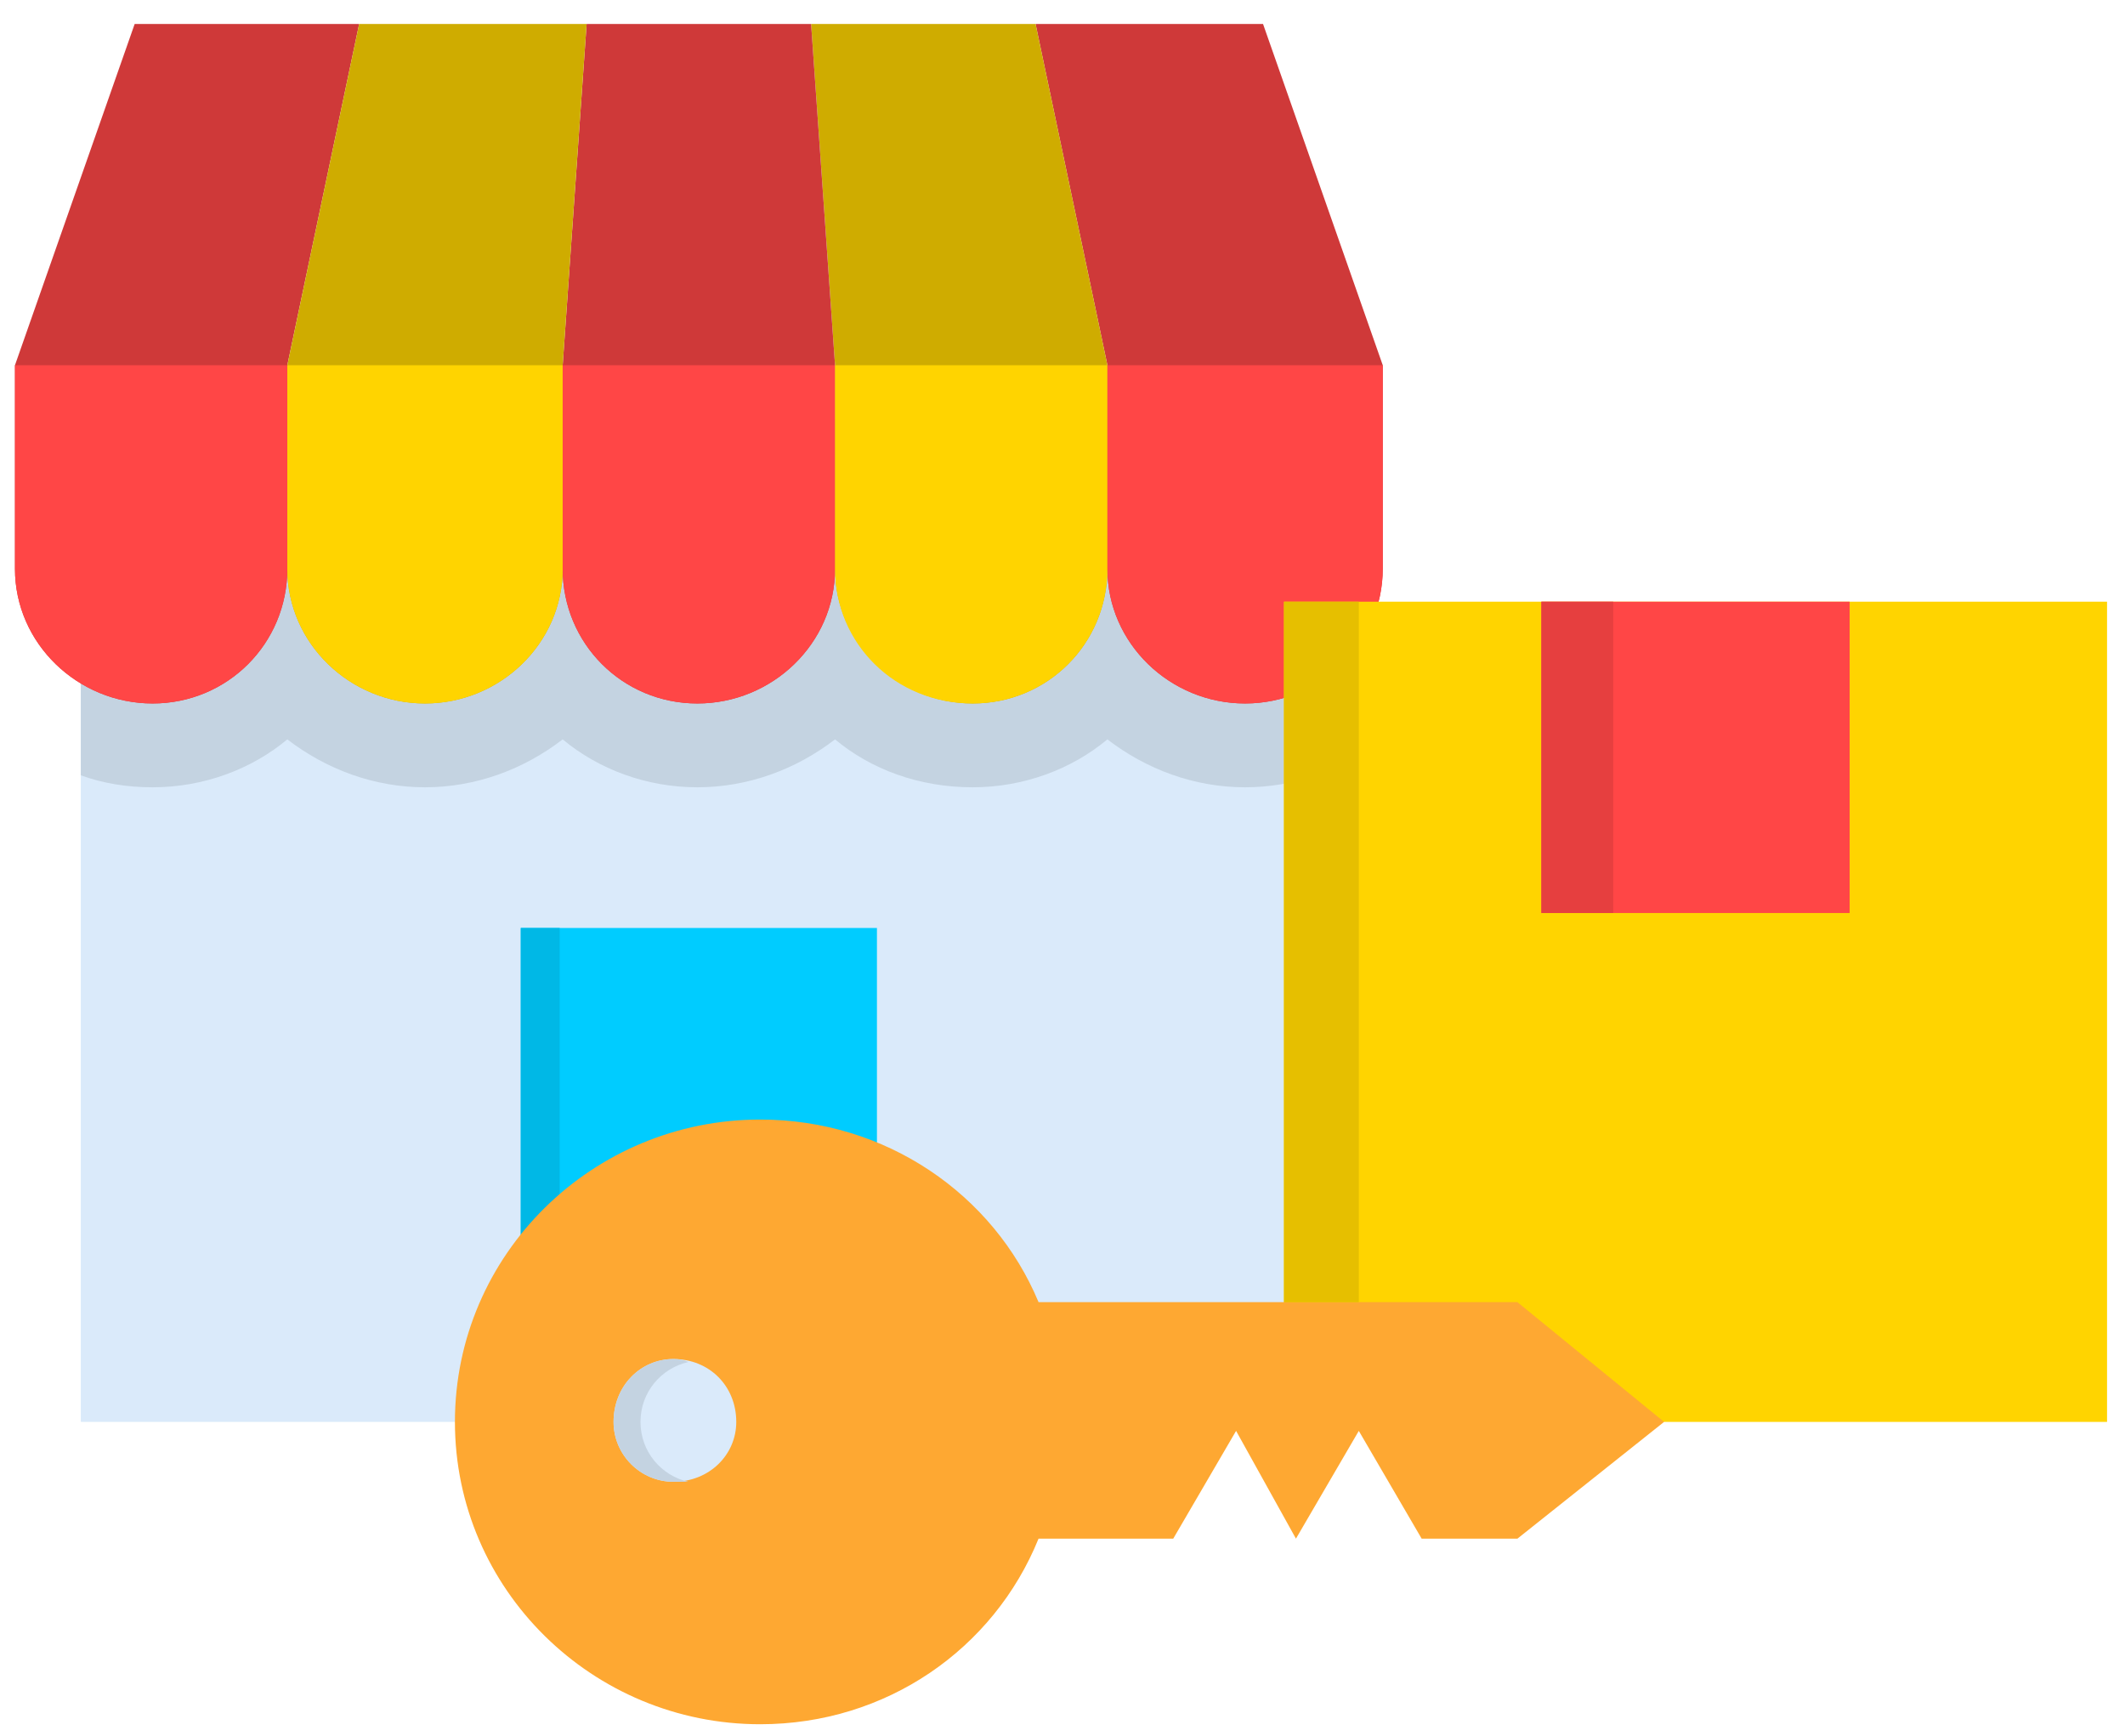 <svg version="1.2" xmlns="http://www.w3.org/2000/svg" viewBox="0 0 71 58" width="71" height="58"><style>.a{fill:#daeafa}.b{fill:#c4d3e1}.c{fill:#0cf}.d{fill:#cf3939}.e{fill:#cfac00}.f{fill:#ff4646}.g{fill:#ffd400}.h{fill:#00b8e6}.i{fill:#fea832}.j{fill:#e6bf00}.k{fill:#e63f3f}</style><path fill-rule="evenodd" class="a" d="m2.7 14h41.3v33.5h-41.3z"/><path fill-rule="evenodd" class="b" d="m44 25.9v-11.9h-41.3v11.9q1.1 0.4 2.4 0.4c1.7 0 3.3-0.6 4.5-1.6 1.3 1 2.9 1.6 4.6 1.6 1.7 0 3.3-0.6 4.6-1.6 1.2 1 2.8 1.6 4.5 1.6 1.7 0 3.3-0.6 4.6-1.6 1.2 1 2.8 1.6 4.6 1.6 1.7 0 3.3-0.6 4.5-1.6 1.3 1 2.9 1.6 4.6 1.6q1.2 0 2.4-0.4z"/><path fill-rule="evenodd" class="c" d="m17.4 31h11.9v16.5h-11.9z"/><path fill-rule="evenodd" class="d" d="m46.2 12.2v6.8c0 2.5-2.1 4.5-4.6 4.5-2.5 0-4.6-2-4.6-4.5v-6.8l-2.4-11.4h7.6z"/><path fill-rule="evenodd" class="e" d="m27.9 12.2l-0.8-11.4h7.5l2.4 11.4v6.8c0 2.5-2 4.5-4.5 4.5-2.5 0-4.6-2-4.6-4.5 0 0 0-6.8 0-6.8z"/><path fill-rule="evenodd" class="d" d="m18.8 12.2l0.8-11.4h7.5l0.8 11.4v6.8c0 2.5-2.1 4.5-4.6 4.5-2.5 0-4.5-2-4.5-4.5z"/><path fill-rule="evenodd" class="d" d="m9.6 12.2v6.8c0 2.5-2 4.5-4.5 4.5-2.5 0-4.6-2-4.6-4.5v-6.8l4-11.4h7.5z"/><path fill-rule="evenodd" class="e" d="m9.6 12.2v6.8c0 2.5 2.1 4.5 4.6 4.5 2.5 0 4.6-2 4.6-4.5v-6.8l0.8-11.4h-7.6z"/><path fill-rule="evenodd" class="f" d="m0.5 12.2h9.1v6.8c0 2.5-2 4.5-4.5 4.5-2.5 0-4.6-2-4.6-4.5z"/><path fill-rule="evenodd" class="g" d="m18.8 12.2h-9.2v6.8c0 2.5 2.1 4.5 4.6 4.5 2.5 0 4.6-2 4.6-4.5 0 0 0-6.8 0-6.8z"/><path fill-rule="evenodd" class="f" d="m18.8 12.2h9.1v6.8c0 2.5-2.1 4.5-4.6 4.5-2.5 0-4.5-2-4.5-4.5z"/><path fill-rule="evenodd" class="g" d="m37 12.2h-9.1v6.8c0 2.5 2 4.5 4.6 4.5 2.5 0 4.5-2 4.5-4.5z"/><path fill-rule="evenodd" class="f" d="m37 12.2h9.2v6.8c0 2.5-2.1 4.5-4.6 4.5-2.5 0-4.6-2-4.6-4.5z"/><path fill-rule="evenodd" class="h" d="m17.4 31h1.3v16.5h-1.3z"/><path fill-rule="evenodd" class="g" d="m70.4 20.1v27.4h-27.5v-27.4z"/><path fill-rule="evenodd" class="f" d="m51.5 20.1h10.3v10.4h-5.2-5.1z"/><path fill-rule="evenodd" class="i" d="m25.4 37.4c4.2 0 7.8 2.5 9.3 6.1h16l4.9 4-4.9 3.9h-3.2l-2.1-3.6-2.1 3.6-2-3.6-2.1 3.6h-4.5c-1.5 3.7-5.1 6.2-9.3 6.2-5.6 0-10.2-4.5-10.2-10.1 0-5.6 4.6-10.1 10.2-10.1z"/><path fill-rule="evenodd" class="a" d="m22.5 49.5c-1.1 0-2-0.9-2-2 0-1.2 0.9-2.1 2-2.1 1.2 0 2.1 0.9 2.1 2.1 0 1.1-0.9 2-2.1 2z"/><path fill-rule="evenodd" class="j" d="m45.4 21.6v-1.5h-1.4-1.1v3.2 20.2h1.1 1.4z"/><path fill-rule="evenodd" class="k" d="m53.9 20.1v10.4h-2.4v-10.4z"/><path fill-rule="evenodd" class="b" d="m23 49.5c-0.9-0.2-1.6-1-1.6-2 0-1 0.7-1.8 1.6-2q-0.2-0.1-0.5-0.1c-1.1 0-2 0.9-2 2.1 0 1.1 0.9 2 2 2q0.3 0 0.5 0z"/></svg>